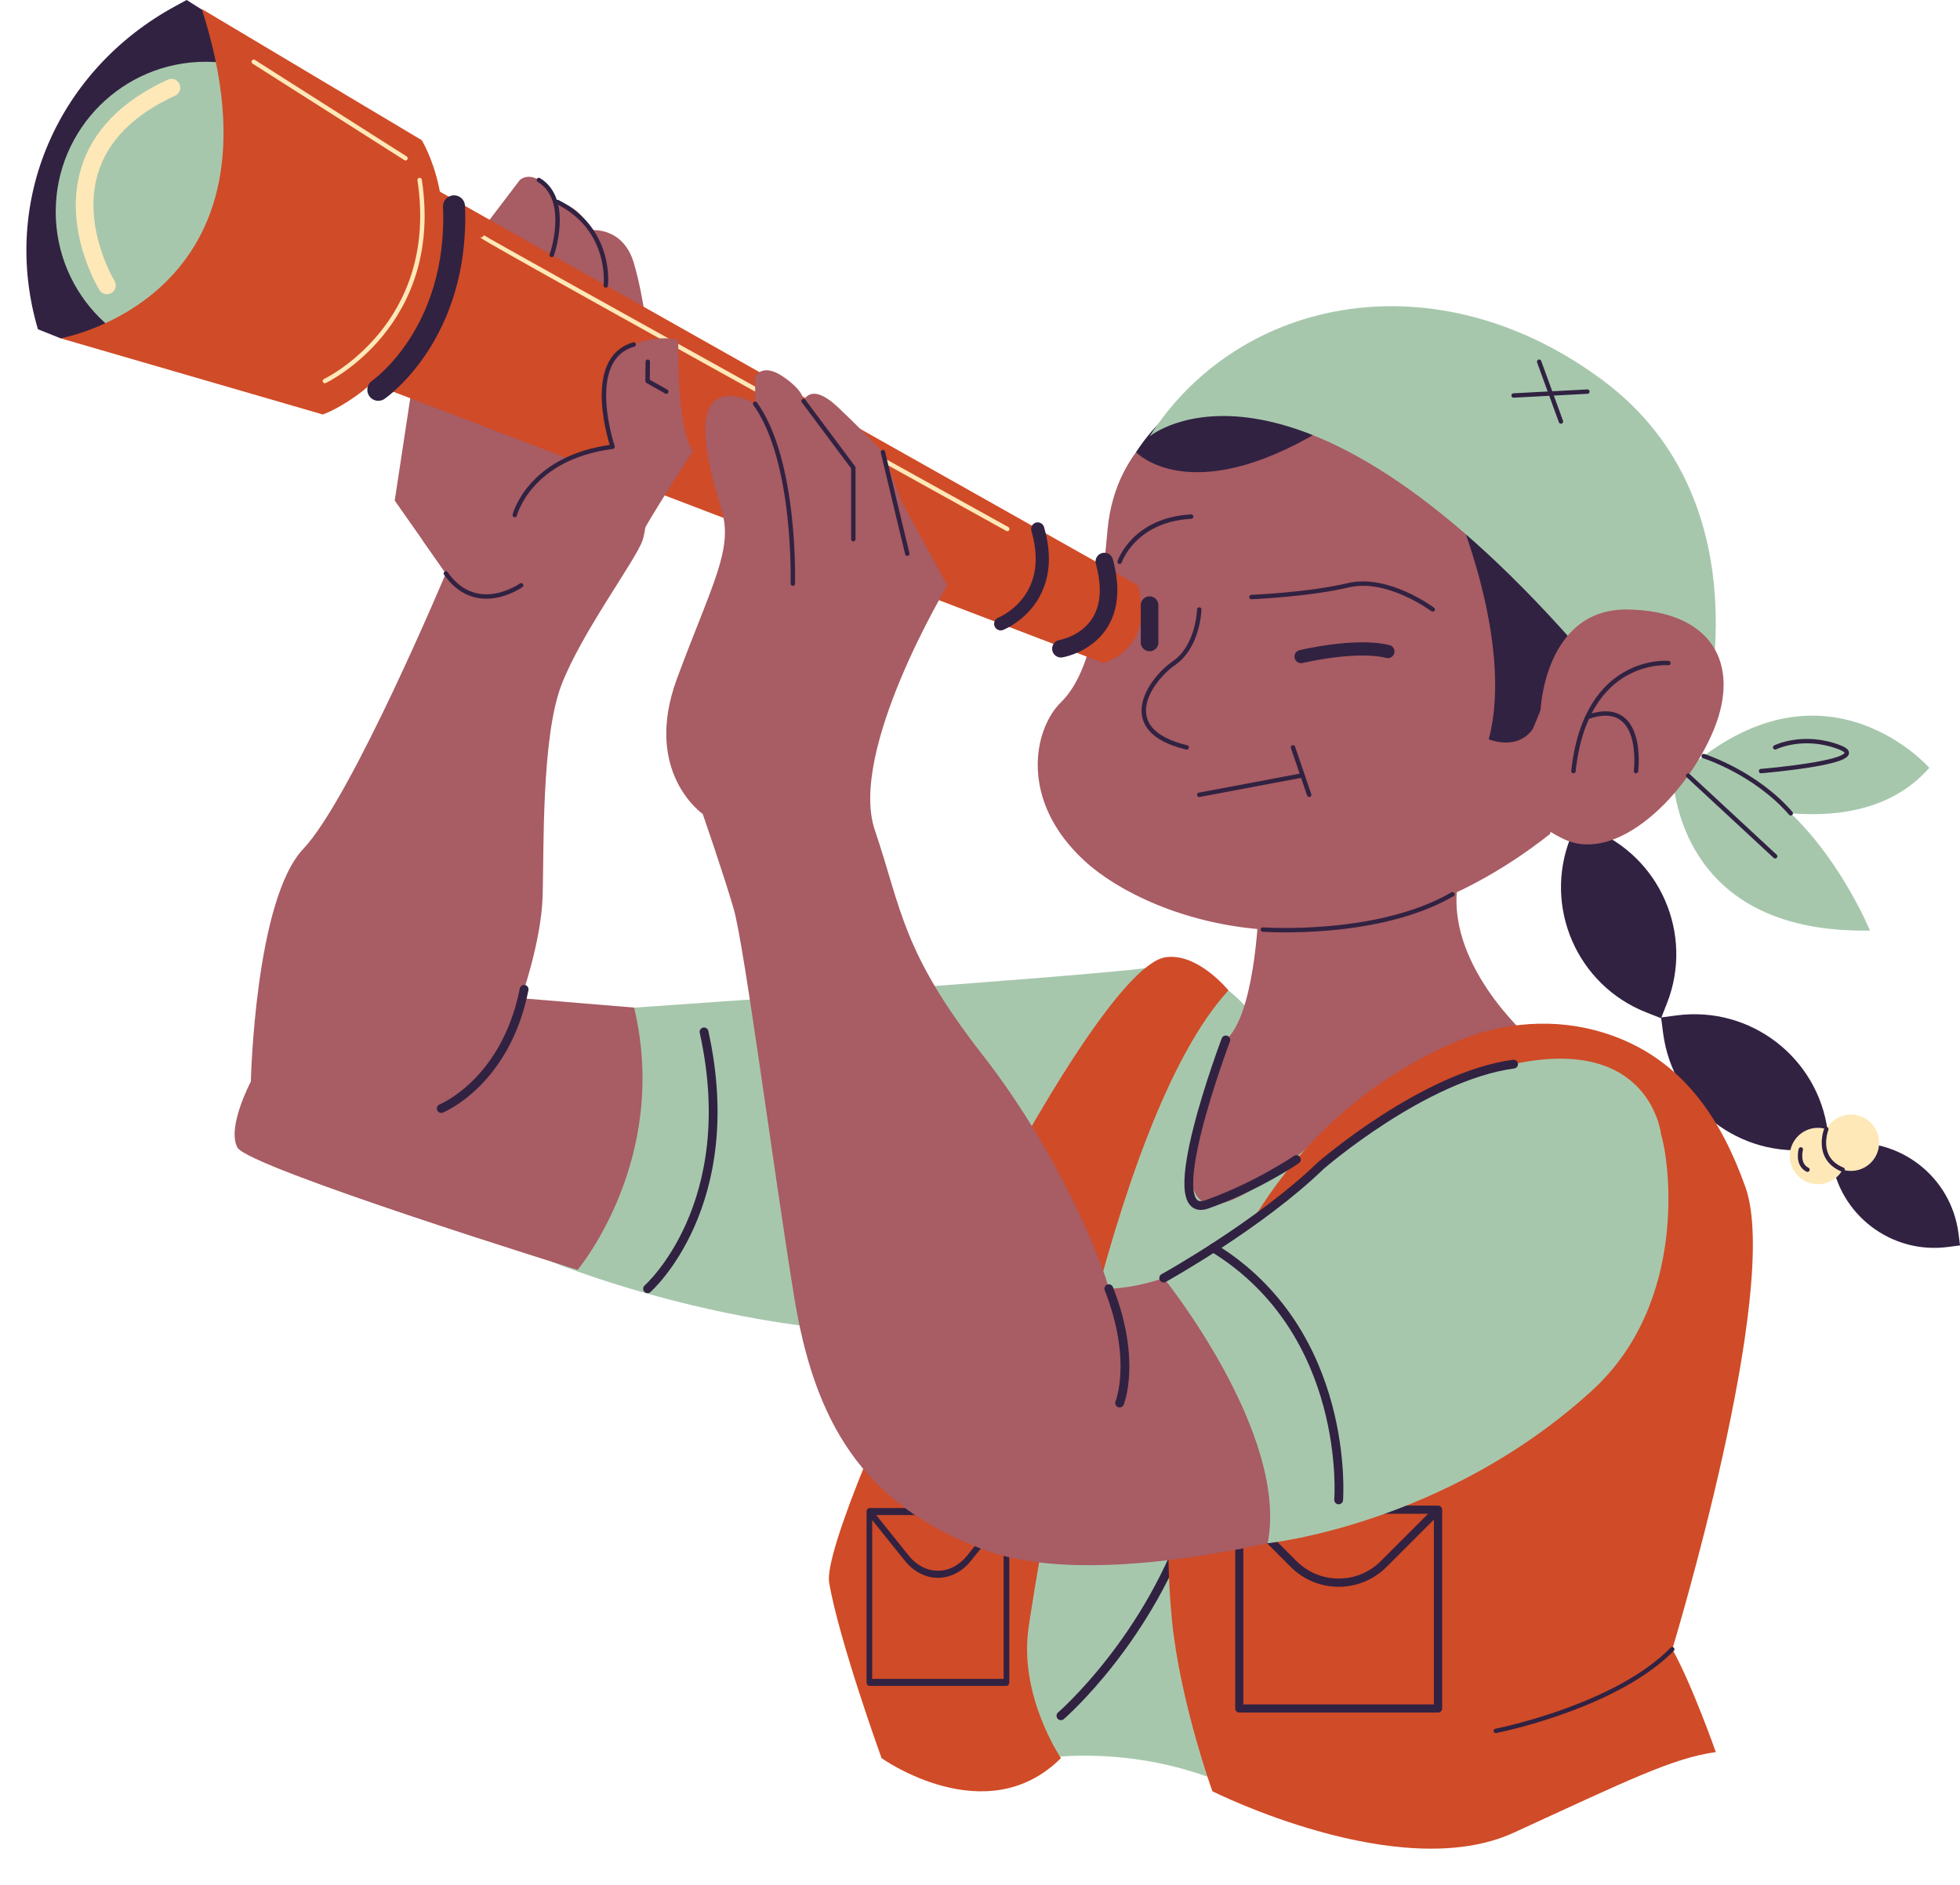 <?xml version="1.0" encoding="UTF-8" standalone="no"?><svg xmlns="http://www.w3.org/2000/svg" xmlns:xlink="http://www.w3.org/1999/xlink" fill="#000000" height="428.5" preserveAspectRatio="xMidYMid meet" version="1" viewBox="-6.0 0.0 445.6 428.5" width="445.6" zoomAndPan="magnify"><g id="change1_1"><path d="M371.64,231.46l-3.37-1.33c-15.71-6.18-23.44-23.93-17.25-39.64l1.33-3.37,3.37,1.33c15.71,6.18,23.44,23.93,17.25,39.64l-1.33,3.37Zm37.88,25.69c-2.19-16.74-17.54-28.53-34.28-26.34l-3.6,.47,.47,3.6c2.19,16.74,17.54,28.53,34.28,26.34l3.6-.47-.47-3.6Zm29.73,23.17c-1.69-12.93-13.55-22.04-26.48-20.35l-2.78,.36,.36,2.78c1.69,12.93,13.55,22.04,26.48,20.35l2.78-.36-.36-2.78Z" fill="#312242"/></g><g id="change2_1"><path d="M343.31,116.23l15.29,34.24-12.23,39.13c-45.86,36.08-90.8,19.87-105.78,6.11s-11.62-29.96-5.38-36.08,8.75-18.65,10.58-39.13,17.73-27.21,17.73-27.21c33.63-14.68,79.8,22.93,79.8,22.93Z" fill="#a85c63"/></g><g id="change3_1"><path d="M324.2,227.21l27.52,14.22-2.84,101.81s-50.81,71.08-80.62,60.54-55.49,0-55.49,0c0,0-4.13,0-7.34-51.82s65.58-92.19,65.58-92.19l53.2-32.55Z" fill="#a7c7ad"/></g><path d="M235.2,390.02s20.32-17.5,29.59-46.32" fill="none" stroke="#312242" stroke-linecap="round" stroke-miterlimit="10" stroke-width="2"/><g id="change3_2"><path d="M229.92,300.59c-52.54,10.24-110.48-13.77-110.48-13.77l18.72-57.77s100.28-6.88,117.19-9.07,25.74,14.09,25.74,14.09c0,0,1.37,56.29-51.18,66.53Z" fill="#a7c7ad"/></g><g id="change4_1"><path d="M227.86,369.84c-2.33,15.59,7.34,29.81,7.34,29.81-17,16.97-40.78,0-40.78,0,0,0-9.63-26.6-11.92-39.9s58.24-139.77,76.59-142.17c7.33-.96,14.19,7.55,14.19,7.55-27.54,30.02-43.08,129.11-45.42,144.71Z" fill="#d04b27"/></g><g id="change2_2"><path d="M282.17,201.53l43.41-1.53c-3.67,18.65,15.9,35.77,15.9,35.77,0,0-8.25-10.7-51.67,26.29s-17.12-25.68-17.12-25.68c6.42-5.5,7.34-27.82,7.34-27.82l2.14-7.03Z" fill="#a85c63"/></g><g id="change4_2"><path d="M390.82,269.86c8.29,23.13-16.63,105.02-16.63,105.02,4.58,8.25,9.89,23.39,9.89,23.39-9.83,1.38-19.98,6.42-45.97,18.34s-68.48-9.43-68.48-9.43c0,0-7.34-20.38-9.17-38.73s-2.75-59.16,20.64-94.71c14-21.28,31.98-31.92,44.15-37.03,10.51-4.42,22.26-5.34,33.16-2.01,18.63,5.69,27.21,20.66,32.41,35.15Z" fill="#d04b27"/></g><g id="change3_3"><path d="M401.12,184.88c11.64,11.11,18.01,26.65,18.01,26.65-36.89,.66-43.53-23.54-44.7-33.41-.16-.07-.25-.11-.25-.11,.07-.07,.14-.13,.21-.2-.26-2.34-.21-3.8-.21-3.8,1.54-.15,3.04-.16,4.51-.07,30.91-25.68,53.93,.6,53.93,.6-8.21,9.38-20.39,11.23-31.51,10.34Z" fill="#a7c7ad"/></g><g id="change1_2"><path d="M358.6,122.19l9.17,30.73s-21.15-1.99-23.54,8.56-11.77,6.57-11.77,6.57c5.96-22.47-8.25-54.57-8.25-54.57l34.39,8.71Z" fill="#312242"/></g><g id="change1_3"><path d="M294.26,97.89c-29.94,17.89-41.97,4.89-41.97,4.89,17.97-27.67,41.97-4.89,41.97-4.89Z" fill="#312242"/></g><g id="change3_4"><path d="M358.6,86.61c37.61,28.16,22.47,78.64,22.47,78.64l-28.89-18.75c-65.12-73.83-96.83-47.29-96.83-47.29,20.57-32.15,65.64-40.76,103.25-12.6Z" fill="#a7c7ad"/></g><g id="change2_3"><path d="M344.23,161.48s.92-23.24,19.87-22.93,25.68,12.23,19.57,27.21-22.01,30.57-33.94,25.07-11.62-14.37-11.62-14.37l6.11-14.98Z" fill="#a85c63"/></g><g id="change2_4"><path d="M141.22,106.31s.38,12.04-1.14,16.52-13.84,20.92-18.43,32.84-3.97,37.61-4.28,48-4.89,23.24-4.89,23.24l25.68,2.13c8.25,34.55-12.84,59.62-12.84,59.62,0,0-74.9-23.24-77.35-27.82s3.06-14.98,3.06-14.98c0,0,.92-41.27,11.92-52.89s32.41-62.63,32.41-62.63l-5.27-7.51,51.13-16.52Z" fill="#a85c63"/></g><g id="change2_5"><path d="M95.36,130.34l-11.62-16.55,6.73-44.33,21.71-28.54s3.67-3.56,8.56,5c0,0,4.59,.31,7.64,6.42,0,0,7.34-.92,9.78,7.64s3.06,16.82,3.06,16.82c0,0-29.35,44.33-26.9,56.25l-18.96-2.71Z" fill="#a85c63"/></g><g id="change1_4"><path d="M321.8,342.83h0c-.09-.24-.28-.43-.51-.52h-.01c-.11-.05-.22-.07-.34-.07h-45.19c-.12,0-.24,.02-.34,.07h-.01c-.23,.1-.41,.28-.51,.51h0c-.04,.12-.07,.23-.07,.35v45.19c0,.52,.42,.93,.93,.93h45.19c.52,0,.93-.42,.93-.93v-45.19c0-.12-.02-.23-.07-.34Zm-3.12,1.27l-10.76,10.76c-2.56,2.56-5.96,3.97-9.58,3.97s-7.02-1.41-9.58-3.97l-10.76-10.76h40.69Zm-42.01,43.33v-42.01l10.76,10.76c2.91,2.91,6.78,4.52,10.9,4.52s7.99-1.6,10.9-4.52l10.76-10.76v42.01h-43.33Z" fill="#312242"/></g><g id="change1_5"><path d="M223.41,343.31h0c-.07-.21-.19-.37-.35-.45h0c-.07-.04-.15-.06-.24-.06h-31.17c-.08,0-.16,.02-.24,.06h0c-.16,.08-.29,.24-.35,.44h0c-.03,.1-.05,.2-.05,.3v38.83c0,.44,.29,.8,.64,.8h31.17c.36,0,.64-.36,.64-.8v-38.83c0-.1-.02-.2-.05-.29Zm-2.15,1.09l-7.42,9.24c-1.77,2.2-4.11,3.41-6.61,3.41s-4.84-1.21-6.61-3.41l-7.42-9.24h28.06Zm-28.97,37.23v-36.09l7.42,9.24c2.01,2.5,4.68,3.88,7.52,3.88s5.51-1.38,7.52-3.88l7.42-9.24v36.09h-29.88Z" fill="#312242"/></g><g id="change4_3"><path d="M67.85,86.61s22.93-45.13,21.55-45.7,163.26,92.13,163.26,92.13c4.13,14.52-7.8,17.67-7.8,17.67L77.02,86.61h-9.17Z" fill="#d04b27"/></g><g id="change5_1"><path d="M223,120.74c-.08,0-.17-.02-.24-.06C103.36,54.51,103.31,54.27,103.24,53.97l.49-.1,.31-.39c1.77,1.25,118.02,65.68,119.2,66.33,.24,.13,.33,.44,.2,.68-.09,.17-.26,.26-.44,.26Z" fill="#ffe8b8"/></g><g id="change2_6"><path d="M110.04,130.34s-.31-26.64,23.24-28.78c0,0-5.35-16.74,1.53-21.44s13.41-2.87,13.41-2.87c0,0-.46,20.29,3.32,25.34,0,0-10.55,16.05-12.27,20.06s-11.12,13.07-11.12,13.07l-18.11-5.38Z" fill="#a85c63"/></g><g id="change2_7"><path d="M153.76,185.02s-13.76-9.48-5.81-30.88,12.84-29.35,10.09-38.22-5.5-20.18-2.14-24.15,9.78,0,9.78,0v-6.11s1.53-3.36,6.42,0,4.59,5.5,4.59,5.5c0,0,1.53-4.59,7.95,1.53s10.09,10.09,10.09,10.09l4.28,11.31,10.39,18.96s-22.62,37.61-16.51,55.64,6.11,27.52,24.46,51.06,27.82,48.92,28.74,53.2c0,0,6.73,0,14.98-3.36s15.29-8.25,15.29-8.25c0,0,32.71,44.03,22.01,65.43,0,0-52.89,15.9-80.71,5.5s-38.52-29.35-43.11-57.48-11.31-79.86-13.76-88.24-7.03-21.52-7.03-21.52Z" fill="#a85c63"/></g><g id="change3_5"><path d="M355.85,316.18c-33.48,30.5-73.65,34.62-73.65,34.62,4.89-24.92-23.63-60.29-23.63-60.29l26.66-16.77s21.67-25.18,52.89-31.86,33.53,16.05,33.53,16.05c1.85,5.83,6.35,38.08-15.79,58.24Z" fill="#a7c7ad"/></g><g id="change1_6"><path d="M2.62,74.84C-6.03,45.5,7.34,15.78,33.89,1.38l2.54-1.38,12.06,7.59,25.32,51.11-36.03,21.66-30.01-3.46" fill="#312242"/></g><g id="change3_6"><path d="M74.85,48.13c0,18.83-15.26,34.09-34.09,34.09S6.67,66.96,6.67,48.13,21.93,14.04,40.76,14.04s34.09,15.26,34.09,34.09Z" fill="#a7c7ad"/></g><g id="change4_4"><path d="M7.77,76.9S60.97,67.62,39.87,2.04l49.99,29.81s9.76,15.56,1.67,36.21-24.14,26.16-24.14,26.16L7.77,76.9Z" fill="#d04b27"/></g><path d="M278.52,135.72s12.99-.54,22-2.68,19.2,5.5,19.2,5.5" fill="none" stroke="#312242" stroke-linecap="round" stroke-miterlimit="10"/><path d="M248.54,127.7s3.18-9.53,16.26-10.27" fill="none" stroke="#312242" stroke-linecap="round" stroke-miterlimit="10"/><path d="M266.65,138.55s-.23,8.37-5.73,12.17-13.53,15.27,2.87,19.17" fill="none" stroke="#312242" stroke-linecap="round" stroke-miterlimit="10"/><path d="M266.65 180.67L289.81 176.31" fill="none" stroke="#312242" stroke-linecap="round" stroke-miterlimit="10"/><path d="M287.96 169.89L291.64 180.67" fill="none" stroke="#312242" stroke-linecap="round" stroke-miterlimit="10"/><path d="M289.8,149.25s12.39-2.98,19.73-1.15" fill="none" stroke="#312242" stroke-linecap="round" stroke-miterlimit="10" stroke-width="3"/><path d="M255.35 137.56L255.35 146.04" fill="none" stroke="#312242" stroke-linecap="round" stroke-miterlimit="10" stroke-width="4"/><path d="M373.3,150.72s-18.75-1.7-21.58,24.56" fill="none" stroke="#312242" stroke-linecap="round" stroke-miterlimit="10"/><path d="M365.94,175.28s2.13-16.93-11.04-12.29" fill="none" stroke="#312242" stroke-linecap="round" stroke-miterlimit="10"/><path d="M281.1,211.3s26.02,1.88,43.1-8.01" fill="none" stroke="#312242" stroke-linecap="round" stroke-miterlimit="10"/><path d="M377.79 176.31L397.58 194.65" fill="none" stroke="#312242" stroke-linecap="round" stroke-miterlimit="10"/><path d="M394.37,175.28s26.14-2.18,17.89-5.39-14.68,0-14.68,0" fill="none" stroke="#312242" stroke-linecap="round" stroke-miterlimit="10"/><path d="M381.33,171.87s11.73,3.71,19.79,13.01" fill="none" stroke="#312242" stroke-linecap="round" stroke-miterlimit="10"/><path d="M343.92 82.22L348.88 95.82" fill="none" stroke="#312242" stroke-linecap="round" stroke-miterlimit="10"/><path d="M338.11 89.9L354.89 89.02" fill="none" stroke="#312242" stroke-linecap="round" stroke-miterlimit="10"/><path d="M258.56,290.52s21.81-12.1,35.7-25.55c0,0,23.37-20.33,43.85-23.08" fill="none" stroke="#312242" stroke-linecap="round" stroke-miterlimit="10" stroke-width="2"/><path d="M174.24,132.67s.83-27.87-8.56-40.9" fill="none" stroke="#312242" stroke-linecap="round" stroke-miterlimit="10"/><path d="M188,122.56v-16.25l-11.31-15.15" fill="none" stroke="#312242" stroke-linecap="round" stroke-linejoin="round"/><path d="M200.27,125.86s-3.4-14.06-5.54-23.08" fill="none" stroke="#312242" stroke-linecap="round" stroke-linejoin="round"/><path d="M111.03,117.07s3.29-13.07,22.24-15.52c0,0-6.77-19.92,4.8-23.24" fill="none" stroke="#312242" stroke-linecap="round" stroke-linejoin="round"/><path d="M112.48,133.05s-10.14,7.25-17.12-2.71" fill="none" stroke="#312242" stroke-linecap="round" stroke-linejoin="round"/><path d="M131.72,64.89s1.55-12.71-10.98-18.98" fill="none" stroke="#312242" stroke-linecap="round" stroke-linejoin="round"/><path d="M119.44,57.96s4.44-12.57-2.94-17.05" fill="none" stroke="#312242" stroke-linecap="round" stroke-linejoin="round"/><path d="M145.48 89.02L141.22 86.61 141.27 82.22" fill="none" stroke="#312242" stroke-linecap="round" stroke-linejoin="round"/><path d="M94.31,251.98s14.63-5.87,18.85-27.09" fill="none" stroke="#312242" stroke-linecap="round" stroke-linejoin="round" stroke-width="2"/><path d="M248.54,318.93s3.97-9.61-2.45-25.99" fill="none" stroke="#312242" stroke-linecap="round" stroke-linejoin="round" stroke-width="2"/><path d="M298.34,340.95s2.93-37.99-28.48-57.29" fill="none" stroke="#312242" stroke-linecap="round" stroke-miterlimit="10" stroke-width="2"/><path d="M141.22,292.95s21.55-18.96,12.84-58.39" fill="none" stroke="#312242" stroke-linecap="round" stroke-miterlimit="10" stroke-width="2"/><path d="M334.06,393.46c3.44-.69,27.97-6.19,40.12-18.57" fill="none" stroke="#312242" stroke-linecap="round" stroke-linejoin="round"/><path d="M80.01,88.61s18.37-12.6,17.21-41.71" fill="none" stroke="#312242" stroke-linecap="round" stroke-miterlimit="10" stroke-width="5"/><path d="M221.51,141.8s13.19-5.17,8.41-21.56" fill="none" stroke="#312242" stroke-linecap="round" stroke-miterlimit="10" stroke-width="3"/><path d="M235.2,147.46s14.66-2.38,9.87-19.81" fill="none" stroke="#312242" stroke-linecap="round" stroke-miterlimit="10" stroke-width="4"/><g id="change5_2"><path d="M18.32,66.89c-.67,0-1.33-.34-1.71-.95-.34-.56-8.37-13.86-4.16-27.72,2.59-8.53,9.22-15.3,19.7-20.11,1.01-.46,2.19-.02,2.65,.98,.46,1,.02,2.19-.98,2.65-9.39,4.31-15.3,10.24-17.54,17.63-3.69,12.15,3.66,24.34,3.74,24.46,.58,.94,.28,2.17-.66,2.75-.33,.2-.69,.3-1.04,.3Zm49.53,20.22c-.19,0-.37-.11-.45-.29-.12-.25,0-.55,.24-.66,.26-.12,26.2-12.58,21.27-45.17-.04-.27,.15-.53,.42-.57,.27-.04,.53,.15,.57,.42,5.04,33.35-21.57,46.1-21.84,46.23-.07,.03-.14,.05-.21,.05Zm18.34-50.64c-.09,0-.18-.03-.27-.08L51.41,14.46c-.23-.15-.3-.46-.15-.69,.15-.23,.46-.3,.69-.15l34.51,21.94c.23,.15,.3,.46,.15,.69-.1,.15-.26,.23-.42,.23Z" fill="#ffe8b8"/></g><g id="change5_3"><path d="M419.34,264.29c-1.74,1.74-4.23,2.27-6.42,1.59-1.09,1.97-3.19,3.31-5.61,3.31-3.54,0-6.41-2.87-6.41-6.41s2.87-6.41,6.41-6.41c.66,0,1.3,.1,1.9,.29,.28-.51,.64-1,1.07-1.43,2.5-2.5,6.56-2.5,9.06,0s2.5,6.56,0,9.06Z" fill="#ffe8b8"/></g><path d="M409.21,256.67s-2.65,6.61,3.71,9.21" fill="none" stroke="#312242" stroke-linecap="round" stroke-miterlimit="10"/><path d="M403.41,261.28s-.94,3.38,1.51,4.61" fill="none" stroke="#312242" stroke-linecap="round" stroke-miterlimit="10"/><path d="M272.69,236.39s-15.65,41.41-4.28,37.37,20.32-10.17,20.32-10.17" fill="none" stroke="#312242" stroke-linecap="round" stroke-miterlimit="10" stroke-width="2"/></svg>